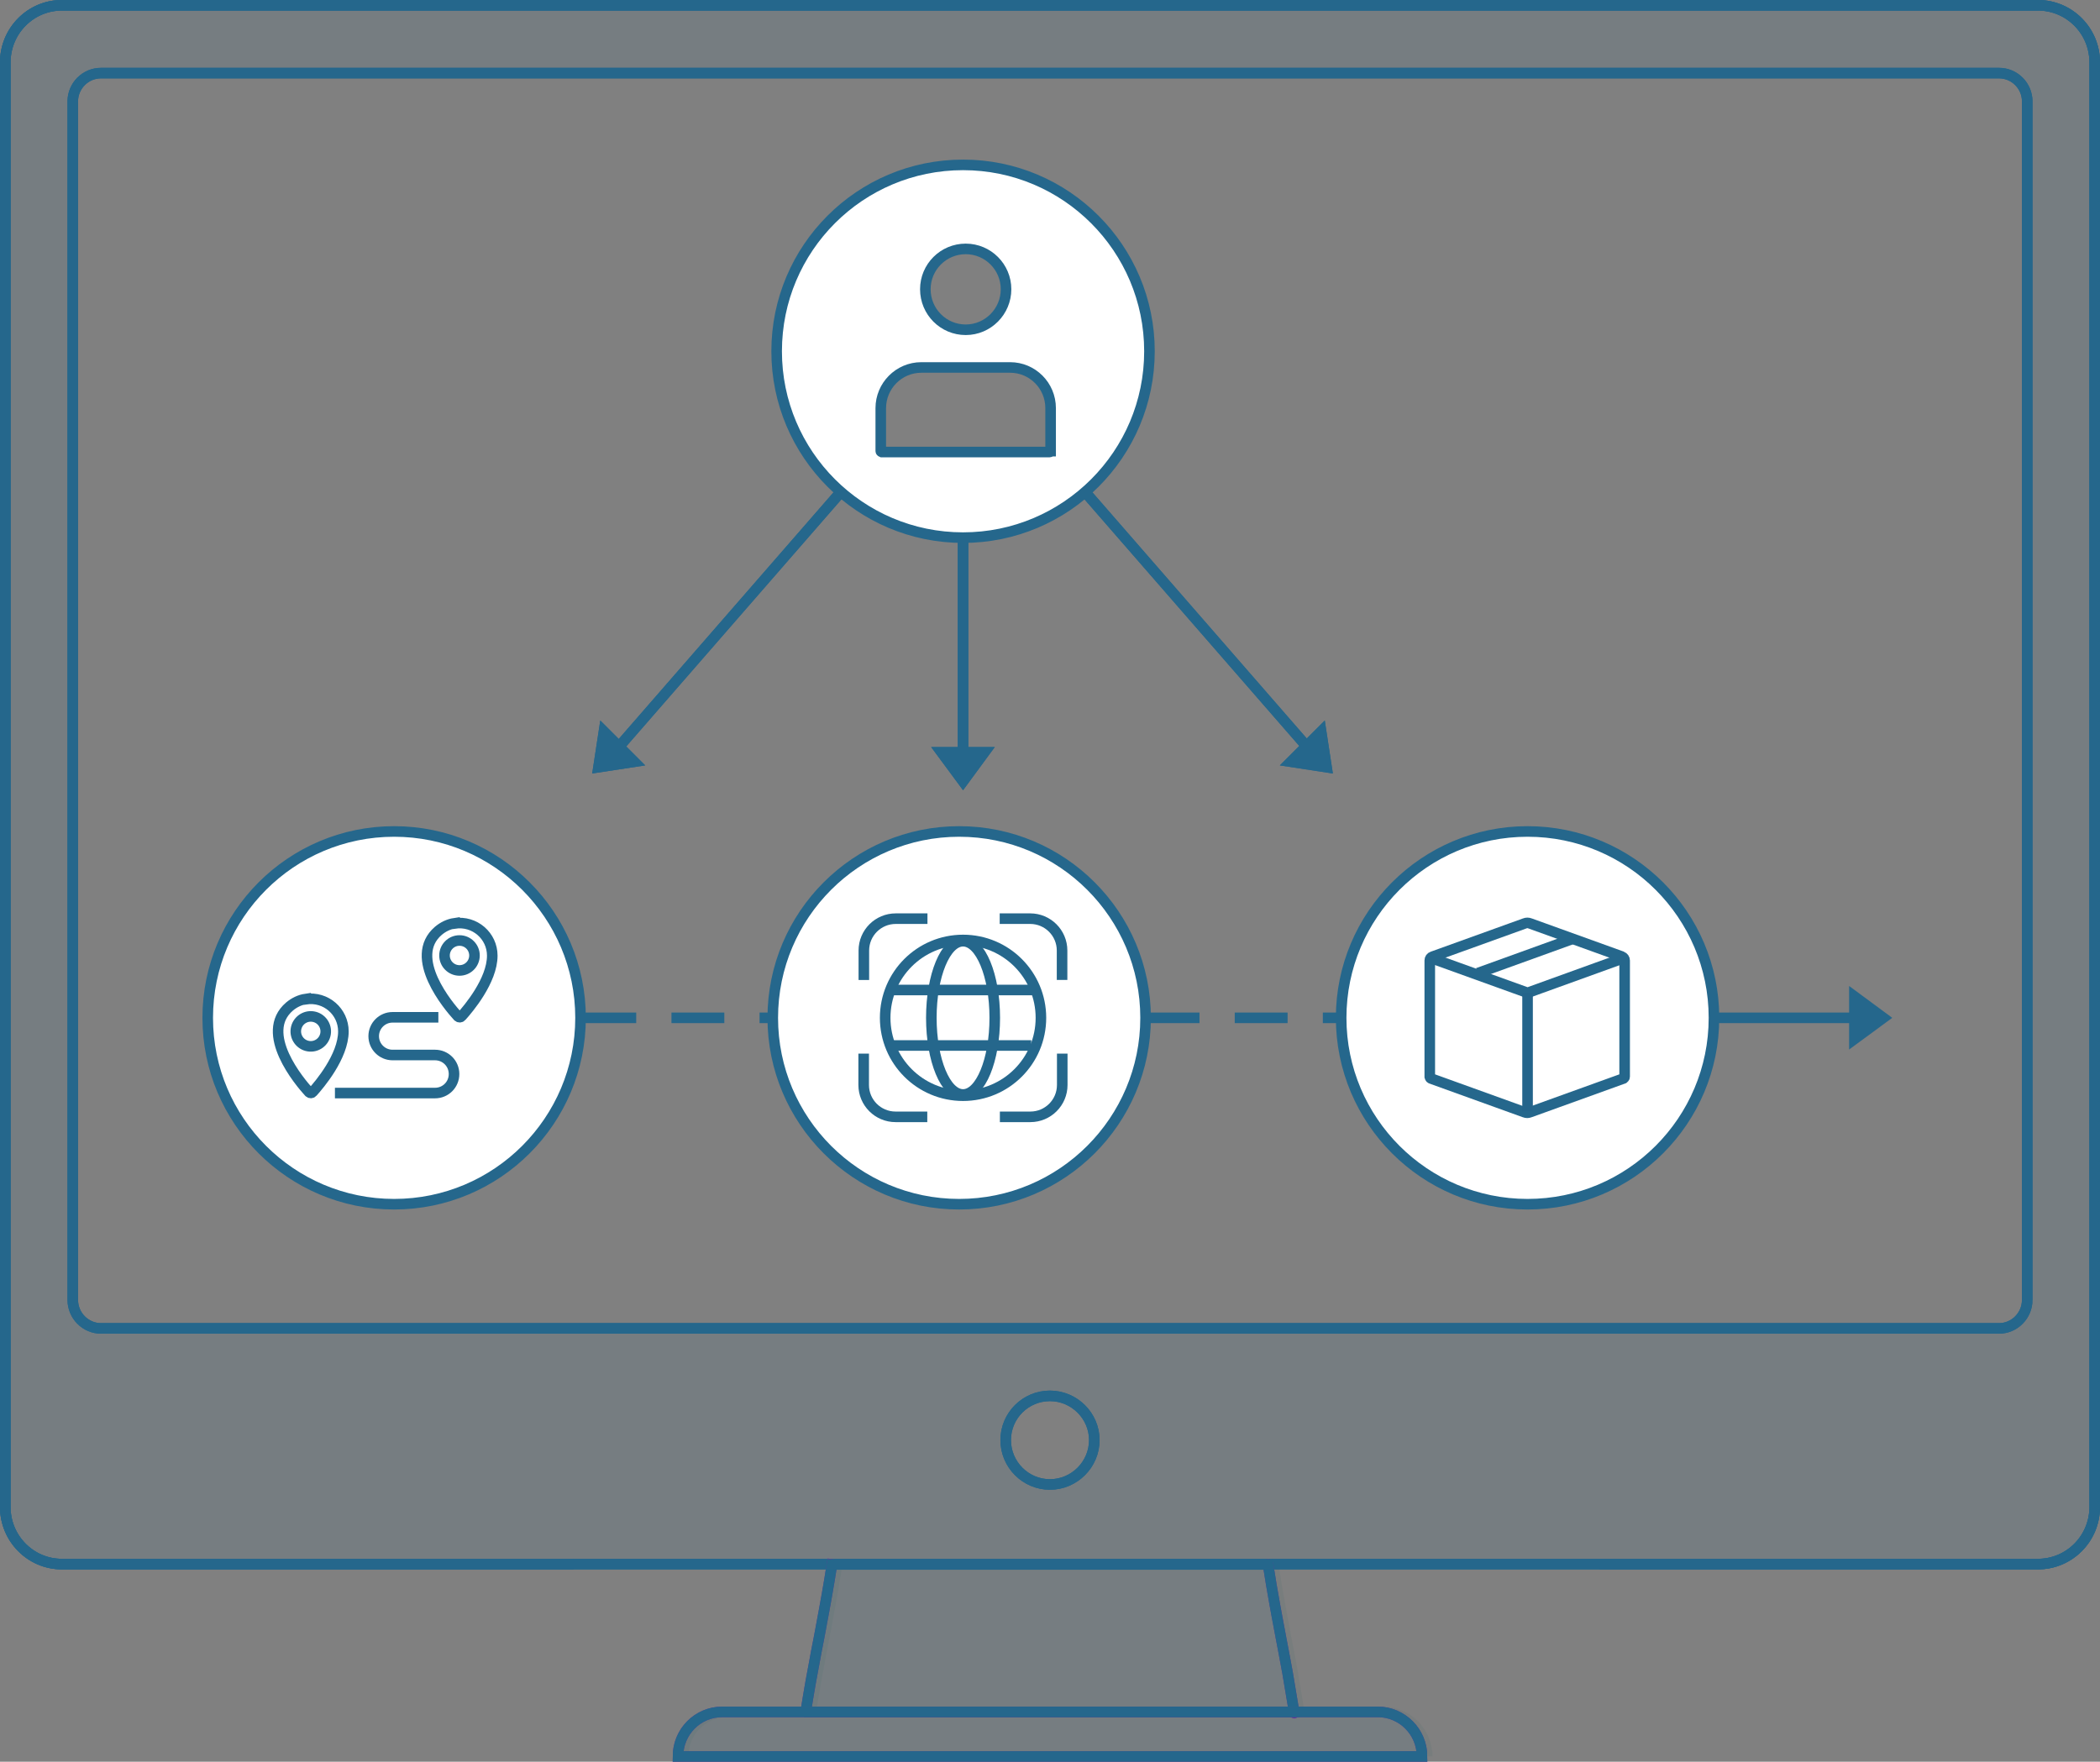 <?xml version="1.0" encoding="UTF-8"?>
<svg id="Layer_2" xmlns="http://www.w3.org/2000/svg" viewBox="0 0 119.19 100.01">
  <rect x="0" y="0" width="119.19" height="100.01" fill="#808080" stroke="none"/>
  <defs>
    <style>
      .cls-1, .cls-2, .cls-3, .cls-4 {
        stroke: #25678c;
      }

      .cls-1, .cls-2, .cls-3, .cls-4, .cls-5, .cls-6, .cls-7, .cls-8 {
        stroke-width: .6px;
      }

      .cls-1, .cls-2, .cls-5, .cls-6, .cls-8 {
        fill: none;
      }

      .cls-9, .cls-7 {
        opacity: .1;
      }

      .cls-9, .cls-7, .cls-10 {
        fill: #25678c;
      }

      .cls-2 {
        stroke-dasharray: 3 2;
      }

      .cls-2, .cls-4, .cls-5, .cls-6, .cls-7 {
        stroke-miterlimit: 10;
      }

      .cls-3, .cls-4, .cls-11 {
        fill: #fff;
      }

      .cls-5 {
        stroke-linecap: round;
      }

      .cls-5, .cls-6 {
        stroke: #663398;
      }

      .cls-6 {
        stroke-linecap: square;
      }

      .cls-7 {
        stroke: #366;
      }

      .cls-8 {
        stroke: #24648b;
      }
    </style>
  </defs>
  <g id="Layer_1-2" data-name="Layer_1">
    <path class="cls-7" d="M81,99.71h-42.23c0-1.4,1.12-2.53,2.51-2.53h4.74c.09-.59.19-1.15.28-1.68.06-.33.12-.65.18-.97.09-.52.19-1.02.29-1.53.03-.16.06-.32.09-.48.07-.36.13-.72.2-1.08.06-.31.11-.62.17-.94.09-.53.19-1.09.28-1.69h24.75c.13.84.26,1.59.39,2.31.09.48.18.94.26,1.4.03.16.06.32.09.48.04.23.09.45.13.68.08.42.16.85.24,1.29.12.69.24,1.41.37,2.21h4.75c1.38,0,2.51,1.13,2.51,2.53Z"/>
    <path class="cls-9" d="M115.45.3H3.29C1.52.3.08,1.75.08,3.54v82.01c0,1.79,1.44,3.24,3.21,3.24h112.16c1.78,0,3.22-1.45,3.22-3.24V3.54c0-1.79-1.44-3.24-3.22-3.24ZM59.37,84.27c-1.38,0-2.51-1.13-2.51-2.52s1.13-2.51,2.51-2.51,2.52,1.13,2.52,2.51-1.13,2.52-2.52,2.52ZM114.84,73.79c0,.89-.72,1.62-1.6,1.62H5.51c-.88,0-1.6-.73-1.6-1.62V5.76c0-.89.72-1.61,1.6-1.61h107.73c.88,0,1.6.72,1.6,1.61v68.03Z"/>
    <g>
      <path class="cls-8" d="M115.67.3H3.51C1.74.3.3,1.75.3,3.54v82.01c0,1.79,1.44,3.24,3.21,3.24h112.16c1.78,0,3.22-1.45,3.22-3.24V3.54c0-1.79-1.44-3.24-3.22-3.24ZM59.59,84.27c-1.38,0-2.51-1.13-2.51-2.52s1.13-2.51,2.51-2.51,2.52,1.13,2.52,2.51-1.13,2.52-2.52,2.52ZM115.06,73.79c0,.89-.72,1.62-1.6,1.62H5.73c-.88,0-1.6-.73-1.6-1.62V5.76c0-.89.72-1.61,1.6-1.61h107.73c.88,0,1.6.72,1.6,1.61v68.03Z"/>
      <path class="cls-1" d="M90.77,88.79H3.51c-1.77,0-3.21-1.45-3.21-3.24V3.54C.3,1.75,1.74.3,3.51.3h112.16c1.78,0,3.22,1.45,3.22,3.24v82.01c0,1.79-1.44,3.24-3.22,3.24h-24.9"/>
      <path class="cls-1" d="M59.59,84.27c-1.38,0-2.51-1.13-2.51-2.52s1.13-2.51,2.51-2.51,2.52,1.13,2.52,2.51-1.13,2.52-2.52,2.52ZM115.06,73.79c0,.89-.72,1.62-1.6,1.62H5.73c-.88,0-1.6-.73-1.6-1.62V5.76c0-.89.72-1.61,1.6-1.61h107.73c.88,0,1.6.72,1.6,1.61v68.03ZM90.77,88.79h24.9c1.78,0,3.22-1.45,3.22-3.24V3.54c0-1.79-1.44-3.24-3.22-3.24H3.51C1.74.3.3,1.75.3,3.54v82.01c0,1.79,1.44,3.24,3.21,3.24h29.04"/>
      <path class="cls-6" d="M73.45,97.18h-27.72s0,.02,0,0c.09-.59.19-1.15.28-1.68.06-.33.12-.66.18-.97.09-.52.19-1.02.29-1.53l.09-.48c.07-.36.13-.72.2-1.08.06-.3.11-.62.17-.94.09-.53.19-1.09.28-1.69"/>
      <path class="cls-5" d="M71.97,88.81c.13.84.26,1.59.39,2.31.09.48.18.94.26,1.4l.09.48c.04.23.09.45.13.68.08.42.16.85.24,1.29.12.69.24,1.41.37,2.21,0,.02.01.05.01.07"/>
      <path class="cls-1" d="M73.46,97.18h-27.73s0,.02,0,0c.09-.59.19-1.15.28-1.68.06-.33.12-.65.18-.97.09-.52.19-1.02.29-1.53.03-.16.06-.32.09-.48.07-.36.13-.72.2-1.08.06-.31.11-.62.17-.94.09-.53.19-1.09.28-1.69h24.75c.13.84.26,1.59.39,2.31.08.48.17.94.26,1.4.03.16.06.32.09.48.04.23.09.45.13.68.08.42.16.85.24,1.29.12.69.24,1.41.37,2.21,0,.02.01-.02.01,0Z"/>
      <path class="cls-5" d="M73.45,97.18h4.75c1.38,0,2.51,1.13,2.51,2.53h-42.23c0-1.4,1.12-2.53,2.51-2.53h32.46"/>
      <path class="cls-1" d="M80.71,99.71h-42.23c0-1.4,1.12-2.53,2.51-2.53h37.21c1.38,0,2.51,1.13,2.51,2.53Z"/>
    </g>
    <line class="cls-2" x1="33.11" y1="57.78" x2="43.86" y2="57.78"/>
    <line class="cls-2" x1="65.08" y1="57.78" x2="75.93" y2="57.78"/>
    <line class="cls-1" x1="97.09" y1="57.78" x2="105.22" y2="57.78"/>
    <polygon class="cls-10" points="107.4 57.78 104.95 55.97 104.95 59.58 107.4 57.78"/>
    <g>
      <g>
        <line class="cls-1" x1="54.66" y1="30.53" x2="54.66" y2="42.72"/>
        <polygon class="cls-10" points="54.66 44.86 56.46 42.41 52.85 42.41 54.66 44.86"/>
      </g>
      <g>
        <line class="cls-1" x1="47.67" y1="27.99" x2="34.8" y2="42.77"/>
        <polygon class="cls-10" points="33.61 43.91 36.62 43.45 34.07 40.9 33.61 43.91"/>
      </g>
      <g>
        <line class="cls-1" x1="61.64" y1="27.99" x2="74.51" y2="42.77"/>
        <polygon class="cls-10" points="75.65 43.91 72.64 43.45 75.19 40.9 75.65 43.91"/>
      </g>
    </g>
    <g>
      <path class="cls-11" d="M54.66,9.36c-5.85,0-10.58,4.74-10.58,10.58s4.74,10.58,10.58,10.58,10.58-4.74,10.58-10.58-4.74-10.58-10.58-10.58ZM54.81,14.13c1.27,0,2.29,1.03,2.29,2.29s-1.02,2.3-2.29,2.3-2.29-1.03-2.29-2.3,1.03-2.29,2.29-2.29ZM59.63,25.61s-.02.05-.05.05h-9.54s-.05-.02-.05-.05v-2.44c0-1.27,1.03-2.31,2.3-2.31h5.04c1.27,0,2.3,1.03,2.3,2.31v2.44Z"/>
      <path class="cls-4" d="M54.66,9.36c-5.85,0-10.58,4.74-10.58,10.58s4.74,10.58,10.58,10.58,10.58-4.74,10.58-10.58-4.74-10.58-10.58-10.58ZM54.81,14.13c1.27,0,2.29,1.03,2.29,2.29s-1.02,2.3-2.29,2.3-2.29-1.03-2.29-2.3,1.03-2.29,2.29-2.29ZM59.63,25.61s-.02.05-.05.05h-9.54s-.05-.02-.05-.05v-2.44c0-1.27,1.03-2.31,2.3-2.31h5.04c1.27,0,2.3,1.03,2.3,2.31v2.44Z"/>
    </g>
    <g>
      <path class="cls-3" d="M22.37,68.36c5.84,0,10.58-4.74,10.58-10.58s-4.74-10.58-10.58-10.58-10.58,4.74-10.58,10.58,4.74,10.58,10.58,10.58Z"/>
      <g>
        <g>
          <g>
            <circle class="cls-1" cx="17.63" cy="58.55" r=".85" transform="translate(-42.98 66.57) rotate(-80.78)"/>
            <path class="cls-1" d="M17.35,56.71c-.34.05-.66.21-.92.43-1.76,1.51.58,4.28,1.11,4.86.05.06.15.06.2,0,.38-.42,1.75-2.03,1.75-3.45,0-1.12-.99-2-2.14-1.83Z"/>
          </g>
          <path class="cls-1" d="M25.8,52.41c-.34.05-.66.21-.92.43-1.76,1.51.58,4.28,1.11,4.86.05.06.15.06.2,0,.38-.42,1.75-2.03,1.75-3.45,0-1.12-.99-2-2.14-1.83Z"/>
          <path class="cls-1" d="M19.01,62.05h5.68c.6,0,1.08-.48,1.08-1.08h0c0-.6-.48-1.08-1.08-1.08h-2.41c-.59,0-1.07-.48-1.07-1.07h0c0-.59.48-1.07,1.07-1.07h2.6"/>
        </g>
        <circle class="cls-1" cx="26.08" cy="54.24" r=".85"/>
      </g>
    </g>
    <g>
      <path class="cls-3" d="M86.7,68.36c5.84,0,10.58-4.74,10.58-10.58s-4.74-10.58-10.58-10.58-10.58,4.74-10.58,10.58,4.74,10.58,10.58,10.58Z"/>
      <g>
        <polyline class="cls-1" points="92.15 54.39 86.7 56.36 81.21 54.38"/>
        <path class="cls-1" d="M92.08,54.31l-5.24-1.89c-.1-.04-.2-.04-.3,0l-5.24,1.89c-.09.03-.15.11-.15.21v6.61s.02.07.06.09l5.32,1.92c.1.04.2.04.3,0l5.32-1.92s.06-.05.06-.09v-6.61c0-.09-.06-.18-.15-.21Z"/>
        <line class="cls-8" x1="86.7" y1="56.36" x2="86.7" y2="63.1"/>
        <line class="cls-1" x1="83.88" y1="55.24" x2="89.22" y2="53.31"/>
      </g>
    </g>
    <path class="cls-3" d="M54.44,68.36c5.84,0,10.58-4.74,10.58-10.58s-4.74-10.58-10.58-10.58-10.58,4.74-10.58,10.58,4.74,10.58,10.58,10.58Z"/>
    <g>
      <g>
        <circle class="cls-1" cx="54.66" cy="57.78" r="4.42"/>
        <ellipse class="cls-1" cx="54.66" cy="57.78" rx="1.8" ry="4.35"/>
        <line class="cls-1" x1="50.67" y1="56.2" x2="58.73" y2="56.2"/>
        <line class="cls-1" x1="50.6" y1="59.35" x2="58.53" y2="59.35"/>
      </g>
      <g>
        <path class="cls-1" d="M49.03,55.63v-1.67c0-1,.81-1.81,1.81-1.81h1.8"/>
        <path class="cls-1" d="M52.63,63.4h-1.8c-1,0-1.81-.81-1.81-1.81v-1.78"/>
        <path class="cls-1" d="M60.29,59.81v1.78c0,1-.81,1.81-1.81,1.81h-1.73"/>
        <path class="cls-1" d="M56.74,52.15h1.73c1,0,1.81.81,1.81,1.81v1.67"/>
      </g>
    </g>
    <g>
      <g>
        <line class="cls-1" x1="54.66" y1="30.53" x2="54.66" y2="42.72"/>
        <polygon class="cls-10" points="54.66 44.86 56.46 42.41 52.85 42.41 54.66 44.86"/>
      </g>
      <g>
        <line class="cls-1" x1="47.67" y1="27.99" x2="34.8" y2="42.77"/>
        <polygon class="cls-10" points="33.61 43.91 36.62 43.45 34.07 40.9 33.61 43.91"/>
      </g>
      <g>
        <line class="cls-1" x1="61.64" y1="27.99" x2="74.51" y2="42.77"/>
        <polygon class="cls-10" points="75.65 43.91 72.64 43.45 75.19 40.9 75.65 43.91"/>
      </g>
    </g>
  </g>
</svg>